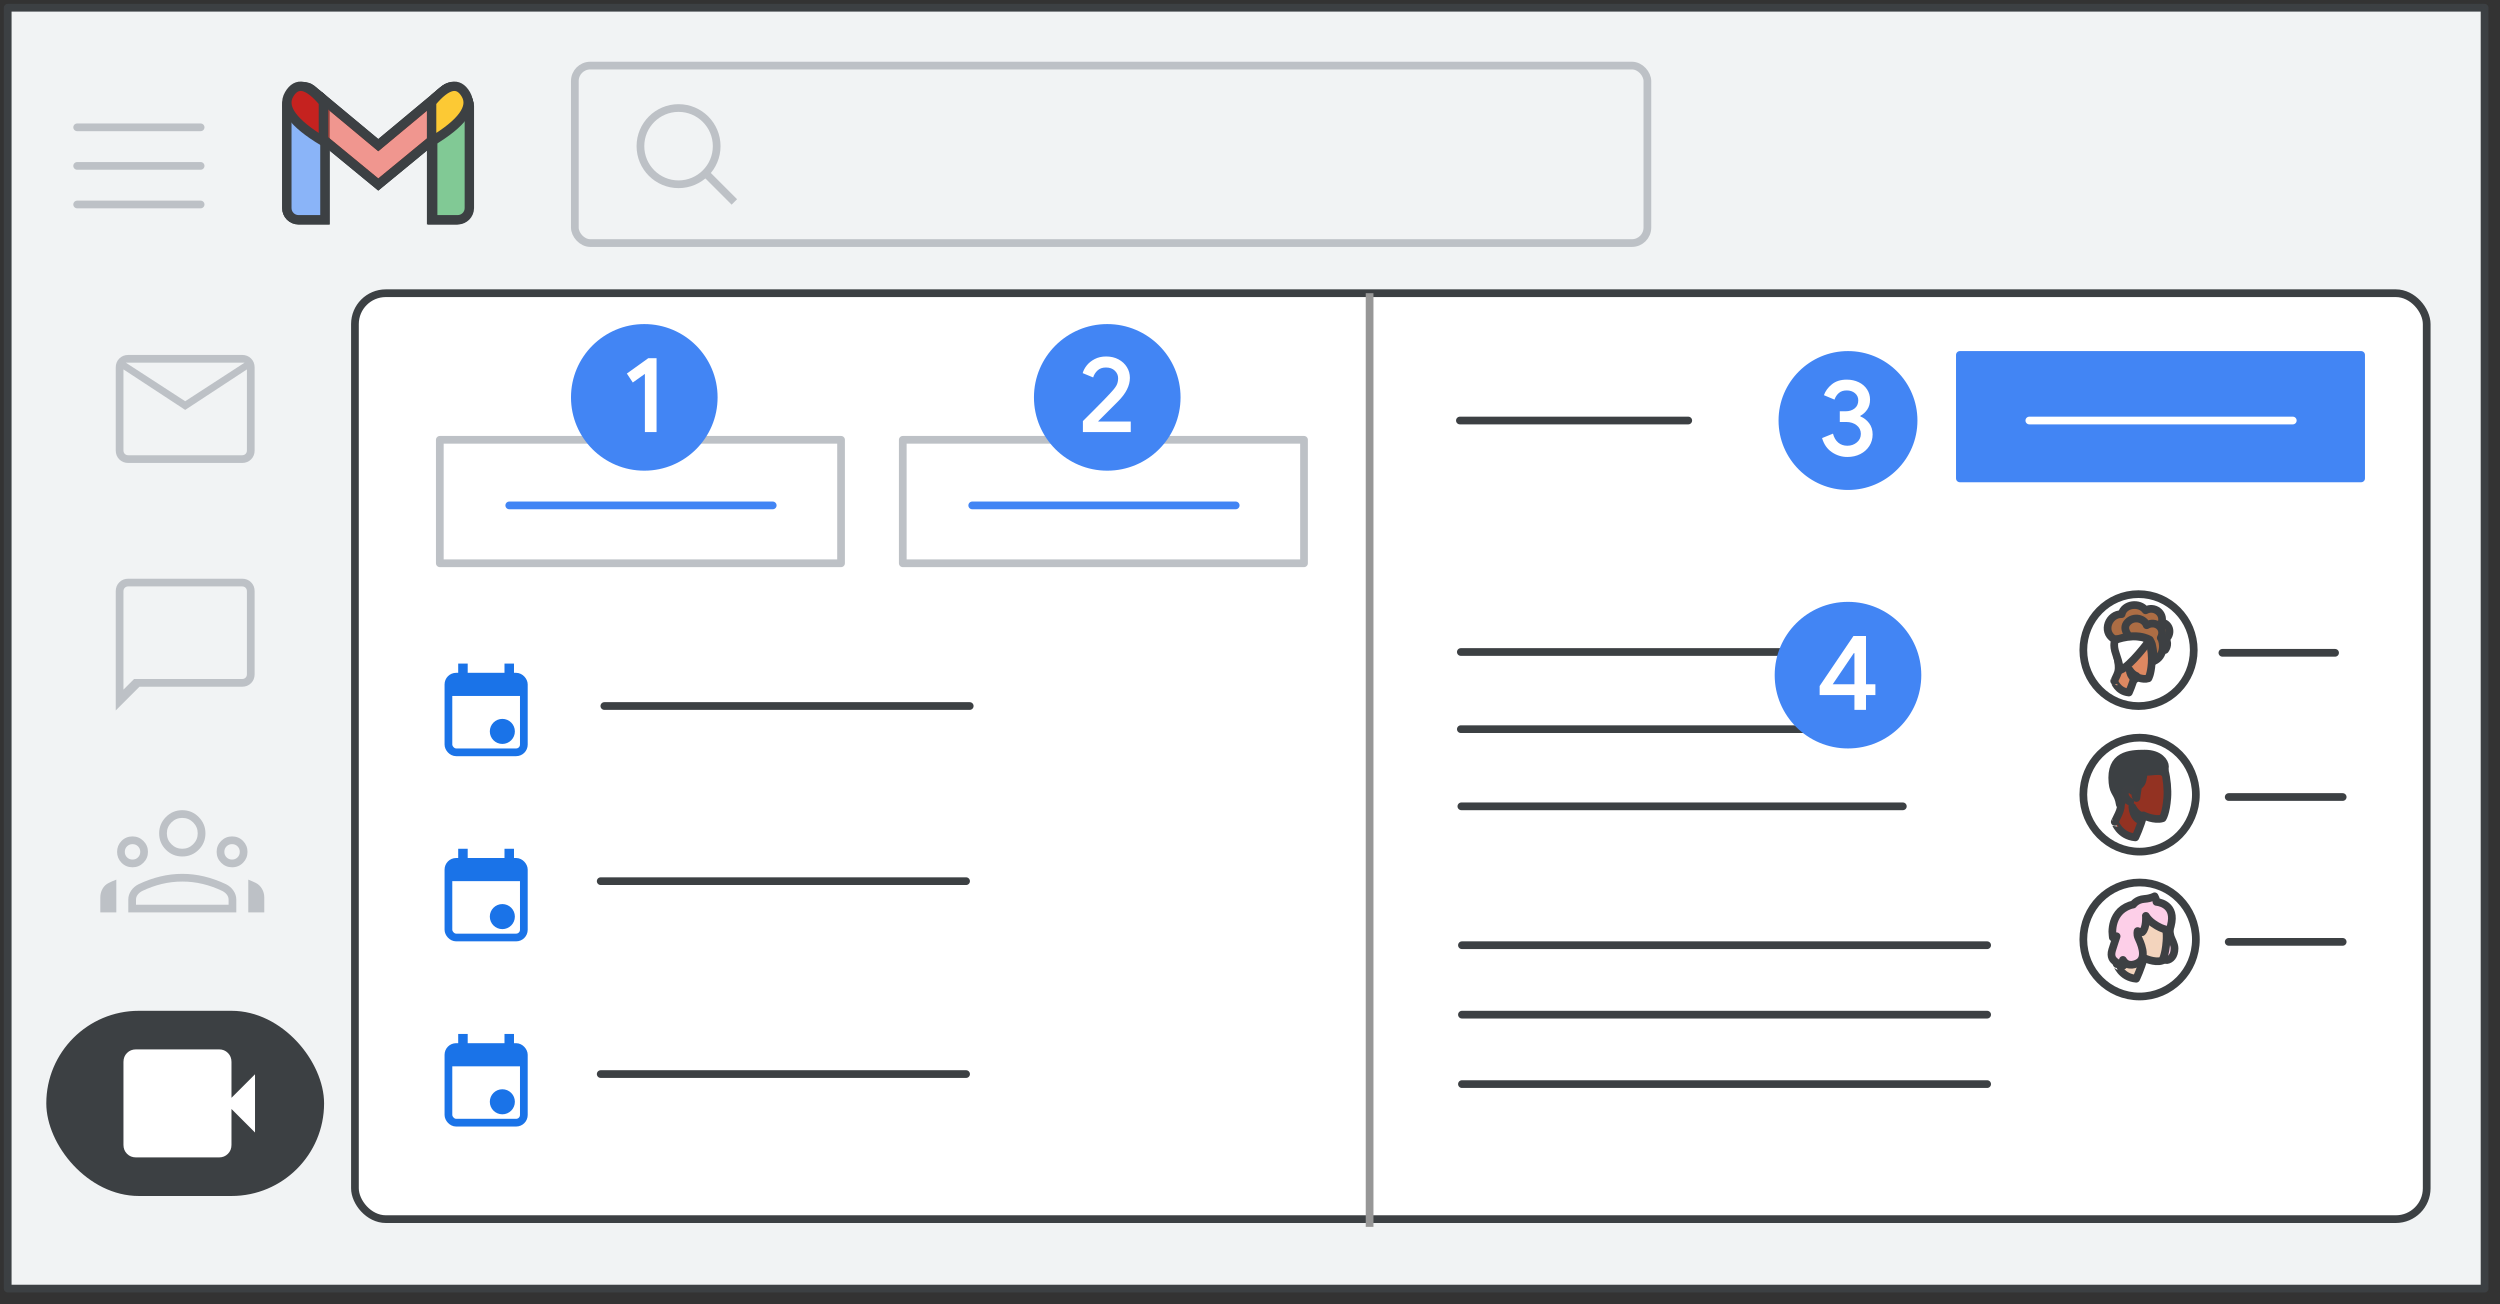 <?xml version="1.0" encoding="UTF-8"?>
<svg width="324px" height="169px" viewBox="0 0 324 169" version="1.1" xmlns="http://www.w3.org/2000/svg" xmlns:xlink="http://www.w3.org/1999/xlink" jetway-hooks="{}">
    <rect x="0" y="0" width="324" height="169" fill="#333333" stroke="none"/>
    <title>Hub Cheat Sheet - 4</title>
    <g jetway-hook-id="1529C527-8406-42A2-B3B4-01605A32932F" id="Hub-Cheat-Sheet---4" stroke="none" stroke-width="1" fill="none" fill-rule="evenodd">
        <g jetway-hook-id="1A2AB482-F767-4AC4-81AB-C76AD5DE8EF1" id="Gmail/frame-email-body" transform="translate(1, 1)">
            <g jetway-hook-id="41B29B6F-20A1-4977-B544-F0448401EB40" id="Frames/desktop-light" fill="#F1F3F4" stroke="#3C4043" stroke-linejoin="round">
                <rect jetway-hook-id="0A03DB9F-E839-445C-A659-E016650D7E9A" id="border-copy" x="0" y="0" width="321" height="166"></rect>
            </g>
            <g jetway-hook-id="B9C2761C-D488-4BDA-8D4B-311A2E0CA8D5" id="Group-2" transform="translate(45, 37)" fill="#FFFFFF" stroke="#3C4043">
                <rect jetway-hook-id="AF18C83F-E9DC-4A21-9D29-D34B099BF1B0" id="Rectangle" x="0" y="0" width="268.5" height="120" rx="4"></rect>
            </g>
            <g jetway-hook-id="980B4699-9091-4B26-9A85-9E55BFD7ACBE" id="Group-6" transform="translate(73, 7)" stroke="#BDC1C6">
                <g jetway-hook-id="39321969-C596-4D15-BDD2-A136EE54194B" id="Group-4">
                    <rect jetway-hook-id="52B4EE53-363D-43CA-9144-2153CD995D42" id="Rectangle" x="0.5" y="0.5" width="139" height="23" rx="2"></rect>
                    <g jetway-hook-id="8F9192B3-67B9-418E-94E9-E54B72C6D455" id="Group" transform="translate(9, 6)">
                        <circle jetway-hook-id="AD4D176F-446C-419A-88FC-2A7BDF6F162D" id="Oval" cx="4.941" cy="4.941" r="4.941"></circle>
                        <line x1="8.824" y1="8.824" x2="11.818" y2="11.818" jetway-hook-id="E63B87DD-07AC-4AA2-B15F-E4AA9F34A179" id="Line-6" stroke-linecap="square"></line>
                    </g>
                </g>
            </g>
        </g>
        <g jetway-hook-id="806432C6-E203-4D8B-923B-1E1D984DFB45" id="Gmail/left-nav-meet" transform="translate(6, 46)">
            <g jetway-hook-id="E40F331C-60AE-4A34-B079-0D7523F82211" id="chat_bubble_BASELINE_P900_24dp" transform="translate(9, 29)" fill="#BDC1C6" fill-rule="nonzero">
                <path d="M0,17.075 L0,1.625 C0,1.158 0.154,0.771 0.463,0.463 C0.771,0.154 1.158,0 1.625,0 L16.375,0 C16.842,0 17.229,0.154 17.538,0.463 C17.846,0.771 18,1.158 18,1.625 L18,12.375 C18,12.842 17.846,13.229 17.538,13.537 C17.229,13.846 16.842,14 16.375,14 L3.075,14 L0,17.075 Z M2.375,13 L16.375,13 C16.558,13 16.708,12.942 16.825,12.825 C16.942,12.708 17,12.558 17,12.375 L17,1.625 C17,1.442 16.942,1.292 16.825,1.175 C16.708,1.058 16.558,1 16.375,1 L1.625,1 C1.442,1 1.292,1.058 1.175,1.175 C1.058,1.292 1,1.442 1,1.625 L1,14.375 L2.375,13 Z M1,13 L1,1.625 C1,1.442 1,1.292 1,1.175 C1,1.058 1,1 1,1 C1,1 1,1.058 1,1.175 C1,1.292 1,1.442 1,1.625 L1,12.375 C1,12.558 1,12.708 1,12.825 C1,12.942 1,13 1,13 Z" jetway-hook-id="61636132-850F-472A-891C-15B558A6A3E4" id="Shape"></path>
            </g>
            <g jetway-hook-id="9D5FF1B7-6185-4074-AA1C-42DBF31873D8" id="mail_BASELINE_P900_24dp-(2)" transform="translate(9, 0)" fill="#BDC1C6" fill-rule="nonzero">
                <path d="M1.625,14 C1.158,14 0.771,13.846 0.463,13.537 C0.154,13.229 0,12.842 0,12.375 L0,1.625 C0,1.158 0.154,0.771 0.463,0.463 C0.771,0.154 1.158,0 1.625,0 L16.375,0 C16.842,0 17.229,0.154 17.538,0.463 C17.846,0.771 18,1.158 18,1.625 L18,12.375 C18,12.842 17.846,13.229 17.538,13.537 C17.229,13.846 16.842,14 16.375,14 L1.625,14 Z M9,7.125 L1,1.875 L1,12.375 C1,12.558 1.058,12.708 1.175,12.825 C1.292,12.942 1.442,13 1.625,13 L16.375,13 C16.558,13 16.708,12.942 16.825,12.825 C16.942,12.708 17,12.558 17,12.375 L17,1.875 L9,7.125 Z M9,6 L16.7,1 L1.3,1 L9,6 Z M1,1.875 L1,1 L1,1.875 L1,12.375 C1,12.558 1.058,12.708 1.175,12.825 C1.292,12.942 1.442,13 1.625,13 L1,13 C1,13 1,12.942 1,12.825 C1,12.708 1,12.558 1,12.375 L1,1.875 Z" jetway-hook-id="5AC2891D-6656-48C2-872F-B2739EAEFF8E" id="Shape"></path>
            </g>
            <g jetway-hook-id="CD38248F-D2A0-497E-AD77-5FEB8DE79172" id="gmail_groups_BASELINE_P900_24dp" transform="translate(7, 59)" fill="#BDC1C6" fill-rule="nonzero">
                <path d="M10.625,6 C9.792,6 9.083,5.708 8.5,5.125 C7.917,4.542 7.625,3.833 7.625,3 C7.625,2.183 7.917,1.479 8.5,0.887 C9.083,0.296 9.792,0 10.625,0 C11.458,0 12.167,0.296 12.75,0.887 C13.333,1.479 13.625,2.183 13.625,3 C13.625,3.833 13.333,4.542 12.75,5.125 C12.167,5.708 11.458,6 10.625,6 Z M3.625,13.25 L3.625,11.6 C3.625,11.183 3.746,10.796 3.987,10.438 C4.229,10.079 4.55,9.8 4.95,9.6 C5.9,9.15 6.846,8.812 7.787,8.588 C8.729,8.363 9.675,8.25 10.625,8.25 C11.575,8.25 12.521,8.363 13.463,8.588 C14.404,8.812 15.35,9.15 16.3,9.6 C16.7,9.8 17.021,10.079 17.262,10.438 C17.504,10.796 17.625,11.183 17.625,11.6 L17.625,13.25 L3.625,13.25 Z M10.625,5 C11.175,5 11.646,4.804 12.037,4.412 C12.429,4.021 12.625,3.55 12.625,3 C12.625,2.45 12.429,1.979 12.037,1.587 C11.646,1.196 11.175,1 10.625,1 C10.075,1 9.604,1.196 9.213,1.587 C8.821,1.979 8.625,2.45 8.625,3 C8.625,3.55 8.821,4.021 9.213,4.412 C9.604,4.804 10.075,5 10.625,5 Z M4.625,12.25 L16.625,12.25 L16.625,11.6 C16.625,11.367 16.554,11.154 16.413,10.963 C16.271,10.771 16.075,10.608 15.825,10.475 C14.992,10.075 14.142,9.771 13.275,9.562 C12.408,9.354 11.525,9.25 10.625,9.25 C9.725,9.25 8.842,9.354 7.975,9.562 C7.108,9.771 6.258,10.075 5.425,10.475 C5.175,10.608 4.979,10.771 4.838,10.963 C4.696,11.154 4.625,11.367 4.625,11.6 L4.625,12.25 Z M0,13.25 L2.075,13.25 L2.075,9 C1.892,9.067 1.725,9.133 1.575,9.2 C1.425,9.267 1.267,9.342 1.1,9.425 C0.75,9.592 0.479,9.846 0.287,10.188 C0.096,10.529 0,10.9 0,11.3 L0,13.25 Z M19.175,13.25 L21.25,13.25 L21.25,11.3 C21.25,10.9 21.15,10.529 20.95,10.188 C20.75,9.846 20.483,9.592 20.15,9.425 C19.983,9.342 19.821,9.267 19.663,9.2 C19.504,9.133 19.342,9.067 19.175,9 L19.175,13.25 Z M4.175,6.4 C4.458,6.4 4.696,6.304 4.888,6.112 C5.079,5.921 5.175,5.683 5.175,5.4 C5.175,5.117 5.079,4.879 4.888,4.688 C4.696,4.496 4.458,4.4 4.175,4.4 C3.892,4.4 3.654,4.496 3.462,4.688 C3.271,4.879 3.175,5.117 3.175,5.4 C3.175,5.683 3.271,5.921 3.462,6.112 C3.654,6.304 3.892,6.4 4.175,6.4 Z M4.175,7.4 C3.608,7.4 3.133,7.204 2.75,6.812 C2.367,6.421 2.175,5.95 2.175,5.4 C2.175,4.85 2.367,4.379 2.75,3.987 C3.133,3.596 3.608,3.4 4.175,3.4 C4.725,3.4 5.196,3.596 5.588,3.987 C5.979,4.379 6.175,4.85 6.175,5.4 C6.175,5.95 5.979,6.421 5.588,6.812 C5.196,7.204 4.725,7.4 4.175,7.4 Z M17.075,6.4 C17.358,6.4 17.596,6.304 17.788,6.112 C17.979,5.921 18.075,5.683 18.075,5.4 C18.075,5.117 17.979,4.879 17.788,4.688 C17.596,4.496 17.358,4.4 17.075,4.4 C16.792,4.4 16.554,4.496 16.363,4.688 C16.171,4.879 16.075,5.117 16.075,5.4 C16.075,5.683 16.171,5.921 16.363,6.112 C16.554,6.304 16.792,6.4 17.075,6.4 Z M17.075,7.4 C16.525,7.4 16.054,7.204 15.662,6.812 C15.271,6.421 15.075,5.95 15.075,5.4 C15.075,4.85 15.271,4.379 15.662,3.987 C16.054,3.596 16.525,3.4 17.075,3.4 C17.642,3.4 18.117,3.596 18.5,3.987 C18.883,4.379 19.075,4.85 19.075,5.4 C19.075,5.95 18.883,6.421 18.5,6.812 C18.117,7.204 17.642,7.4 17.075,7.4 Z" jetway-hook-id="3054FF32-D065-4243-8F68-0F75134A7F0B" id="Shape"></path>
            </g>
            <g jetway-hook-id="5318C5EE-BDF4-46CF-98D1-7F55891DB3E6" id="Group" transform="translate(0, 85)">
                <g jetway-hook-id="C7BF5703-B821-44E2-9B57-321E0E52363C" id="Group-7">
                    <rect jetway-hook-id="F4C90ED4-0D28-4344-B996-2ED0DE3FF0D0" id="Rectangle" fill="#3C4043" x="0" y="0" width="36" height="24" rx="12"></rect>
                    <g jetway-hook-id="79741467-A40D-48C9-9782-6DD943702023" id="videocam_BASELINE_P900_24dp-(2)" transform="translate(10, 5)" fill="#FFFFFF" fill-rule="nonzero">
                        <path d="M1.625,14 C1.158,14 0.771,13.846 0.463,13.537 C0.154,13.229 4.4408921e-16,12.842 4.4408921e-16,12.375 L4.4408921e-16,1.625 C4.4408921e-16,1.158 0.154,0.771 0.463,0.463 C0.771,0.154 1.158,0 1.625,0 L12.4,0 C12.85,0 13.229,0.154 13.537,0.463 C13.846,0.771 14,1.158 14,1.625 L14,6.275 L17.05,3.225 L17.05,10.775 L14,7.725 L14,12.375 C14,12.842 13.846,13.229 13.537,13.537 C13.229,13.846 12.85,14 12.4,14 L1.625,14 Z M1.625,13 L12.4,13 C12.567,13 12.708,12.942 12.825,12.825 C12.942,12.708 13,12.558 13,12.375 L13,1.625 C13,1.442 12.942,1.292 12.825,1.175 C12.708,1.058 12.567,1 12.4,1 L1.625,1 C1.442,1 1.292,1.058 1.175,1.175 C1.058,1.292 1,1.442 1,1.625 L1,12.375 C1,12.558 1.058,12.708 1.175,12.825 C1.292,12.942 1.442,13 1.625,13 Z M1.625,13 C1.442,13 1.292,12.942 1.175,12.825 C1.058,12.708 1,12.558 1,12.375 L1,1.625 C1,1.442 1.058,1.292 1.175,1.175 C1.292,1.058 1.442,1 1.625,1 L12.4,1 C12.567,1 12.708,1.058 12.825,1.175 C12.942,1.292 13,1.442 13,1.625 L13,12.375 C13,12.558 12.942,12.708 12.825,12.825 C12.708,12.942 12.567,13 12.4,13 L1.625,13 Z" jetway-hook-id="84921920-7BC5-4A27-9F4F-408C77291281" id="Shape"></path>
                    </g>
                </g>
            </g>
        </g>
        <g jetway-hook-id="5821482F-31AB-4BC2-BE7F-BE08CA0F3BDE" id="Group" transform="translate(57, 57)">
            <g jetway-hook-id="4C7F7F0D-2136-424D-9AF4-5EFE6DB44FDA">
                <rect jetway-hook-id="570491CE-7AD6-4E35-A42C-29769480CDFA" id="Rectangle" stroke="#BDC1C6" fill="#FFFFFF" fill-rule="nonzero" stroke-linejoin="round" x="0" y="0" width="52" height="16"></rect>
                <line x1="9" y1="8.5" x2="43.145" y2="8.5" jetway-hook-id="4809D891-7CD9-4B02-B210-401A9F40310D" id="Line" stroke="#4285F4" stroke-linecap="round"></line>
            </g>
        </g>
        <g jetway-hook-id="02B182B9-83DE-4546-BE61-A24A5E129501" id="Group" transform="translate(117, 57)">
            <g jetway-hook-id="8FD552E5-487D-4B40-B991-20F0CA2B9A49">
                <rect jetway-hook-id="570491CE-7AD6-4E35-A42C-29769480CDFA" id="Rectangle" stroke="#BDC1C6" fill="#FFFFFF" fill-rule="nonzero" stroke-linejoin="round" x="0" y="0" width="52" height="16"></rect>
                <line x1="9" y1="8.5" x2="43.145" y2="8.5" jetway-hook-id="4809D891-7CD9-4B02-B210-401A9F40310D" id="Line" stroke="#4285F4" stroke-linecap="round"></line>
            </g>
        </g>
        <g jetway-hook-id="35ACF238-AD76-478C-9AA1-1810E43FE5AB" id="UI/header-dark-grey" transform="translate(74, 42)">
            <g jetway-hook-id="59DE1F73-3255-4667-8840-E565A6E5DD99" id="Group">
                <g jetway-hook-id="C3988C8F-AB6C-44F5-9884-21A41AFBAE35" id="1">
                    <g jetway-hook-id="2BB348BB-1CD8-4653-89E8-237C1BAA9491">
                        <circle jetway-hook-id="932B1523-BE83-480C-BC45-F0EE1184421A" id="Oval" fill="#4285F4" cx="9.5" cy="9.5" r="9.5"></circle>
                        <polygon jetway-hook-id="14063206-042C-4996-A47D-A989BA149443" fill="#FFFFFF" fill-rule="nonzero" points="11.09 14 11.09 4.424 10.012 4.424 7.24 6.412 8.01 7.574 9.578 6.454 9.578 14"></polygon>
                    </g>
                </g>
            </g>
            <g jetway-hook-id="3113B3EB-5228-4E6B-B2C2-0810C7AE6112" id="Group" transform="translate(60, 0)">
                <g jetway-hook-id="647D4882-13A4-421F-A80D-F4F1C2053C15" id="2">
                    <g jetway-hook-id="C31AD5D9-9BC0-4174-9332-0F06A78A5075">
                        <circle jetway-hook-id="6BD684F6-E0D8-4FE1-81E6-179C6A44AFF6" id="Oval" fill="#4285F4" cx="9.5" cy="9.5" r="9.5"></circle>
                        <path d="M12.546,14 L12.546,12.628 L8.346,12.628 L8.332,12.586 C8.603,12.306 8.999,11.909 9.522,11.396 C9.727,11.191 9.925,10.994 10.114,10.805 L10.908,10.01 C11.925,8.993 12.434,7.98 12.434,6.972 C12.434,6.468 12.306,6.006 12.049,5.586 C11.793,5.166 11.431,4.83 10.964,4.578 C10.498,4.326 9.961,4.2 9.354,4.2 C8.794,4.2 8.3,4.312 7.87,4.536 C7.441,4.76 7.098,5.035 6.841,5.362 C6.585,5.689 6.41,6.02 6.316,6.356 L6.316,6.356 L7.674,6.916 C7.777,6.571 7.966,6.27 8.241,6.013 C8.517,5.756 8.878,5.628 9.326,5.628 C9.812,5.628 10.197,5.766 10.481,6.041 C10.766,6.316 10.908,6.641 10.908,7.014 C10.908,7.378 10.834,7.695 10.684,7.966 C10.535,8.237 10.255,8.587 9.844,9.016 C9.52,9.375 8.798,10.116 7.678,11.239 L6.587,12.33 L6.587,12.33 L6.344,12.572 L6.344,14 L12.546,14 Z" jetway-hook-id="999E06D7-43F0-47A7-9196-83C66869E65D" fill="#FFFFFF" fill-rule="nonzero"></path>
                    </g>
                </g>
            </g>
        </g>
        <g jetway-hook-id="92510FC2-E08D-486C-89CB-C77A366468AA" id="Group-5" transform="translate(57, 86)">
            <g jetway-hook-id="34CD7EF6-E181-4123-838E-64E65106FFF3" id="Group">
                <g jetway-hook-id="E8B70F07-87FF-4CDC-8A21-DC2B5DFF4F4E">
                    <g jetway-hook-id="DAE67794-5D63-4A44-9670-969859EB82D9" transform="translate(0.616, -0)">
                        <rect jetway-hook-id="75921777-4554-4507-86EC-402075CDF8F8" id="Rectangle" stroke="#1A73E8" x="0.5" y="1.697" width="9.774" height="9.803" rx="1"></rect>
                        <circle jetway-hook-id="EE5913E2-7E90-4C4C-AFD8-B2AB2BC28B10" id="Oval" fill="#1A73E8" cx="7.488" cy="8.791" r="1.624"></circle>
                        <rect jetway-hook-id="C6B8D8CA-0475-476D-B221-042F3D4F8918" id="Rectangle" fill="#1A73E8" x="0.384" y="2" width="10" height="2.196"></rect>
                        <rect jetway-hook-id="CCFE5E08-2BA9-4E9D-A714-0731F188E2B1" id="Rectangle" fill="#1A73E8" x="1.766" y="0" width="1.231" height="2.007"></rect>
                        <rect jetway-hook-id="4B40E811-98E4-47C8-A829-CE1FF11BFC26" id="Rectangle" fill="#1A73E8" x="7.766" y="2.84217094e-14" width="1.231" height="2.007"></rect>
                    </g>
                </g>
            </g>
            <g jetway-hook-id="82243C16-07AC-46DF-9728-5B42AE6AC30C" id="Group" transform="translate(21, 5)" stroke="#3C4043" stroke-linecap="round" stroke-linejoin="round">
                <g jetway-hook-id="FE47BD1A-7CF8-4AB9-A6D7-28B1D577482C" id="UI/line-dark-grey">
                    <line x1="0.324" y1="0.5" x2="47.676" y2="0.5" jetway-hook-id="9402B3A1-65AE-430F-8F68-D1A957BF5D19" id="Line-5"></line>
                </g>
            </g>
        </g>
        <g jetway-hook-id="7D14EDA7-2813-4632-BA68-DBF18D4D2D41" id="Group-7" transform="translate(57, 110)">
            <g jetway-hook-id="9790240B-1EC0-4FAC-B515-F68BEF2AC690" id="Group">
                <g jetway-hook-id="5002C281-B4C5-4676-967B-AB3F7AC465E3">
                    <g jetway-hook-id="DAE67794-5D63-4A44-9670-969859EB82D9" transform="translate(0.616, -0)">
                        <rect jetway-hook-id="75921777-4554-4507-86EC-402075CDF8F8" id="Rectangle" stroke="#1A73E8" x="0.5" y="1.697" width="9.774" height="9.803" rx="1"></rect>
                        <circle jetway-hook-id="EE5913E2-7E90-4C4C-AFD8-B2AB2BC28B10" id="Oval" fill="#1A73E8" cx="7.488" cy="8.791" r="1.624"></circle>
                        <rect jetway-hook-id="C6B8D8CA-0475-476D-B221-042F3D4F8918" id="Rectangle" fill="#1A73E8" x="0.384" y="2" width="10" height="2.196"></rect>
                        <rect jetway-hook-id="CCFE5E08-2BA9-4E9D-A714-0731F188E2B1" id="Rectangle" fill="#1A73E8" x="1.766" y="0" width="1.231" height="2.007"></rect>
                        <rect jetway-hook-id="4B40E811-98E4-47C8-A829-CE1FF11BFC26" id="Rectangle" fill="#1A73E8" x="7.766" y="2.84217094e-14" width="1.231" height="2.007"></rect>
                    </g>
                </g>
            </g>
            <g jetway-hook-id="34D719E1-E1CE-4B4E-803C-6E63ED28681A" id="Group" transform="translate(20.527, 3.7)" stroke="#3C4043" stroke-linecap="round" stroke-linejoin="round">
                <g jetway-hook-id="FE47BD1A-7CF8-4AB9-A6D7-28B1D577482C" id="UI/line-dark-grey">
                    <line x1="0.324" y1="0.5" x2="47.676" y2="0.5" jetway-hook-id="9402B3A1-65AE-430F-8F68-D1A957BF5D19" id="Line-5"></line>
                </g>
            </g>
        </g>
        <g jetway-hook-id="70EB9351-2AE3-47AE-B64D-76A07480E53D" id="Group-8" transform="translate(57, 134)">
            <g jetway-hook-id="C9713656-AA73-4295-891D-09FA17A9A93C" id="Group">
                <g jetway-hook-id="588D3E7A-1FF1-43B5-8510-7B311F026AB9">
                    <g jetway-hook-id="DAE67794-5D63-4A44-9670-969859EB82D9" transform="translate(0.616, -0)">
                        <rect jetway-hook-id="75921777-4554-4507-86EC-402075CDF8F8" id="Rectangle" stroke="#1A73E8" x="0.5" y="1.697" width="9.774" height="9.803" rx="1"></rect>
                        <circle jetway-hook-id="EE5913E2-7E90-4C4C-AFD8-B2AB2BC28B10" id="Oval" fill="#1A73E8" cx="7.488" cy="8.791" r="1.624"></circle>
                        <rect jetway-hook-id="C6B8D8CA-0475-476D-B221-042F3D4F8918" id="Rectangle" fill="#1A73E8" x="0.384" y="2" width="10" height="2.196"></rect>
                        <rect jetway-hook-id="CCFE5E08-2BA9-4E9D-A714-0731F188E2B1" id="Rectangle" fill="#1A73E8" x="1.766" y="0" width="1.231" height="2.007"></rect>
                        <rect jetway-hook-id="4B40E811-98E4-47C8-A829-CE1FF11BFC26" id="Rectangle" fill="#1A73E8" x="7.766" y="2.84217094e-14" width="1.231" height="2.007"></rect>
                    </g>
                </g>
            </g>
            <g jetway-hook-id="BD16E08B-2806-4480-A7E9-EF37B53FFC97" id="Group" transform="translate(20.527, 4.7)" stroke="#3C4043" stroke-linecap="round" stroke-linejoin="round">
                <g jetway-hook-id="FE47BD1A-7CF8-4AB9-A6D7-28B1D577482C" id="UI/line-dark-grey">
                    <line x1="0.324" y1="0.5" x2="47.676" y2="0.5" jetway-hook-id="9402B3A1-65AE-430F-8F68-D1A957BF5D19" id="Line-5"></line>
                </g>
            </g>
        </g>
        <g jetway-hook-id="76719B76-F1DF-42DE-B70A-9A4DB0496E31" id="Group" transform="translate(254, 46)">
            <g jetway-hook-id="AFB5B8B3-A047-4D38-9BB4-224B7E4DC5C5">
                <rect jetway-hook-id="AA475223-7895-4DC5-AD7E-F125A0896E76" id="Rectangle" stroke="#4285F4" fill="#4285F4" fill-rule="nonzero" stroke-linejoin="round" x="0" y="0" width="52" height="16"></rect>
                <line x1="9" y1="8.5" x2="43.145" y2="8.5" jetway-hook-id="A93550F6-6E18-4FE8-BE9E-1DDE4042D21F" id="Line" stroke="#FFFFFF" stroke-linecap="round"></line>
            </g>
        </g>
        <g jetway-hook-id="24FC3D71-2432-4FCE-8976-D19EA3F868E0" id="Group" transform="translate(189, 54)" stroke="#3C4043" stroke-linecap="round" stroke-linejoin="round">
            <g jetway-hook-id="8FA0EAA8-C490-48E2-B76D-EF62581BBFD7" id="UI/line-dark-grey">
                <line x1="0.203" y1="0.5" x2="29.797" y2="0.5" jetway-hook-id="9402B3A1-65AE-430F-8F68-D1A957BF5D19" id="Line-5"></line>
            </g>
        </g>
        <g jetway-hook-id="7427B104-28C8-492A-9EBC-905A666EC318" id="Group" transform="translate(189, 84)" stroke="#3C4043" stroke-linecap="round" stroke-linejoin="round">
            <g jetway-hook-id="FE47BD1A-7CF8-4AB9-A6D7-28B1D577482C" id="UI/line-dark-grey">
                <line x1="0.324" y1="0.5" x2="47.676" y2="0.5" jetway-hook-id="9402B3A1-65AE-430F-8F68-D1A957BF5D19" id="Line-5"></line>
            </g>
        </g>
        <g jetway-hook-id="7CE8089C-095E-402C-85A0-54C5E383E53B" id="Group" transform="translate(189, 94)" stroke="#3C4043" stroke-linecap="round" stroke-linejoin="round">
            <g jetway-hook-id="FE47BD1A-7CF8-4AB9-A6D7-28B1D577482C" id="UI/line-dark-grey">
                <line x1="0.324" y1="0.5" x2="47.676" y2="0.5" jetway-hook-id="9402B3A1-65AE-430F-8F68-D1A957BF5D19" id="Line-5"></line>
            </g>
        </g>
        <g jetway-hook-id="A8F7C00E-61BB-4747-B2FF-AA3D0EA4C868" id="Group" transform="translate(189, 104)" stroke="#3C4043" stroke-linecap="round" stroke-linejoin="round">
            <g jetway-hook-id="27F6247B-8B09-4157-8158-893E7D88EFE0" id="UI/line-dark-grey">
                <line x1="0.392" y1="0.5" x2="57.608" y2="0.5" jetway-hook-id="9402B3A1-65AE-430F-8F68-D1A957BF5D19" id="Line-5"></line>
            </g>
        </g>
        <g jetway-hook-id="502E7B15-60ED-4E27-8FD8-0684CAE44371" id="Group" transform="translate(189, 122)" stroke="#3C4043" stroke-linecap="round" stroke-linejoin="round">
            <g jetway-hook-id="4217C59A-3F54-4626-9E5B-063D8504160C" id="UI/line-dark-grey">
                <line x1="0.466" y1="0.5" x2="68.534" y2="0.5" jetway-hook-id="9402B3A1-65AE-430F-8F68-D1A957BF5D19" id="Line-5"></line>
            </g>
        </g>
        <g jetway-hook-id="B5C40BA0-8B9A-4539-9F99-122FAE73F113" id="Group" transform="translate(189, 131)" stroke="#3C4043" stroke-linecap="round" stroke-linejoin="round">
            <g jetway-hook-id="4217C59A-3F54-4626-9E5B-063D8504160C" id="UI/line-dark-grey">
                <line x1="0.466" y1="0.5" x2="68.534" y2="0.5" jetway-hook-id="9402B3A1-65AE-430F-8F68-D1A957BF5D19" id="Line-5"></line>
            </g>
        </g>
        <g jetway-hook-id="CB1F27D0-34B9-4672-91E2-3C42E24503CF" id="Group" transform="translate(189, 140)" stroke="#3C4043" stroke-linecap="round" stroke-linejoin="round">
            <g jetway-hook-id="4217C59A-3F54-4626-9E5B-063D8504160C" id="UI/line-dark-grey">
                <line x1="0.466" y1="0.5" x2="68.534" y2="0.5" jetway-hook-id="9402B3A1-65AE-430F-8F68-D1A957BF5D19" id="Line-5"></line>
            </g>
        </g>
        <line x1="177.5" y1="38.5" x2="177.5" y2="158.5" jetway-hook-id="1C34376A-7530-4572-B572-E43A8497DD18" id="Line" stroke="#979797" stroke-linecap="square"></line>
        <g jetway-hook-id="D4C1F64D-6143-49B6-8965-06460AC4A1FF" id="Group-5" transform="translate(270, 77)">
            <line x1="18.024" y1="7.605" x2="32.625" y2="7.605" jetway-hook-id="EC00305B-1B3F-4612-B7A7-8673BAD0B7E4" id="Line-2" stroke="#3C4043" stroke-linecap="round"></line>
            <g jetway-hook-id="8E638BC1-8BA3-46CB-BD9E-AF4770F3239B" id="Group">
                <g jetway-hook-id="480757EA-3103-4B49-9EE9-F452D5387EE1" id="People/profile2">
                    <ellipse jetway-hook-id="6E1655B3-712D-4E75-A513-43E71D301EB7" id="Oval" stroke="#3C4043" fill="#FFFFFF" cx="7.155" cy="7.254" rx="7.155" ry="7.254"></ellipse>
                    <g jetway-hook-id="56D5DAE0-A2FF-415B-8407-414BD5E17E61" id="Group-27" transform="translate(3.141, 1.415)">
                        <path d="M7.459,5.813 C7.459,5.813 7.99,5.144 7.569,4.425 C8.462,3.556 7.93,2.338 7.008,2.258 C7.369,1.03 6.035,0.071 4.932,0.68 C4.13,-0.419 2.115,-0.139 1.824,1.179 C0.18,1.129 -0.763,3.406 0.792,4.385 L5.644,5.004 C5.644,4.994 7.208,5.154 7.459,5.813" jetway-hook-id="4816A82B-5A94-4B3B-BF8D-75108C91B40C" id="Fill-1" fill="#AC6D44"></path>
                        <path d="M7.459,5.813 C7.459,5.813 7.99,5.144 7.569,4.425 C8.462,3.556 7.93,2.338 7.008,2.258 C7.369,1.03 6.035,0.071 4.932,0.68 C4.13,-0.419 2.115,-0.139 1.824,1.179 C0.18,1.129 -0.763,3.406 0.792,4.385 L5.644,5.004 C5.644,4.994 7.208,5.154 7.459,5.813 Z" jetway-hook-id="E2A53733-0821-4634-8936-DEB3A4D03291" id="Stroke-3" stroke="#3D4043" stroke-linecap="round" stroke-linejoin="round"></path>
                        <path d="M2.762,11.336 C2.762,11.336 3.259,10.258 3.503,9.22 C3.503,9.22 4.547,9.754 5.288,9.498 C5.288,9.498 5.61,9.025 5.717,7.536 C5.776,6.787 5.678,5.647 5.483,4.949 C5.269,4.158 4.537,3.624 3.337,3.819 C1.709,4.076 0.958,5.02 1.26,6.653 C1.611,8.594 1.426,8.594 0.86,9.847 C0.87,9.837 1.27,11.192 2.762,11.336" jetway-hook-id="3263E455-D9E2-4F64-8919-33302B61A5CA" id="Fill-5" fill="#DD8861"></path>
                        <path d="M2.762,11.336 C2.762,11.336 3.259,10.258 3.503,9.22 C3.503,9.22 4.547,9.754 5.288,9.498 C5.288,9.498 5.61,9.025 5.717,7.536 C5.776,6.787 5.678,5.647 5.483,4.949 C5.269,4.158 4.537,3.624 3.337,3.819 C1.709,4.076 0.958,5.02 1.26,6.653 C1.611,8.594 1.426,8.594 0.86,9.847 C0.87,9.837 1.27,11.192 2.762,11.336 Z" jetway-hook-id="AD29418A-10FA-4DFB-9209-3922507E8A5C" id="Stroke-7" stroke="#3D4043" stroke-linecap="round" stroke-linejoin="round"></path>
                        <path d="M2.58,6.85 C2.58,6.85 2.456,6.658 2.282,6.688 C2.108,6.719 1.992,6.93 2.009,7.162 C2.017,7.394 2.199,7.717 2.406,7.848" jetway-hook-id="F443E3D3-7AAC-4695-A899-352E190CA6C1" id="Stroke-9" stroke="#3C4043" stroke-linecap="round" stroke-linejoin="round"></path>
                        <path d="M3.592,9.592 C3.592,9.592 2.96,9.35 2.867,8.429 C2.867,8.429 3.178,8.978 3.727,9.183 C3.727,9.183 3.696,9.285 3.675,9.369 C3.634,9.471 3.592,9.592 3.592,9.592" jetway-hook-id="E954685F-FAAC-4621-84AD-180E4A1F4E35" id="Fill-11" fill="#3C4043"></path>
                        <path d="M3.592,9.592 C3.592,9.592 2.96,9.35 2.867,8.429 C2.867,8.429 3.178,8.978 3.727,9.183 C3.727,9.183 3.696,9.285 3.675,9.369 C3.634,9.471 3.592,9.592 3.592,9.592 Z" jetway-hook-id="43FC7E72-6B1A-4AFD-A5E0-1813877AD3EE" id="Stroke-13" stroke="#3C4043" stroke-linecap="round" stroke-linejoin="round"></path>
                        <path d="M1.63,8.429 C1.63,8.429 1.562,7.652 1.096,6.359 C0.63,5.067 0.999,4.532 0.999,4.532 C0.999,4.532 3.641,3.471 5.447,4.562 C5.447,4.562 2.922,7.985 1.63,8.429 Z" jetway-hook-id="3B7A6B89-E931-4B02-8A15-2DFC86E458A3" id="Fill-15" fill="#FFFFFF"></path>
                        <path d="M5.447,4.562 C5.447,4.562 2.922,7.985 1.63,8.429 C1.63,8.429 1.562,7.652 1.096,6.359 C0.63,5.067 0.999,4.532 0.999,4.532 C0.999,4.532 3.641,3.471 5.447,4.562 Z" jetway-hook-id="F2E71255-9BC5-4ADA-85FC-720ED66B2BE0" id="Stroke-17" stroke="#3D4043" stroke-linecap="round" stroke-linejoin="round"></path>
                        <path d="M5.161,5.084 L5.734,5.232 C5.734,5.232 5.669,4.907 5.494,4.651 L5.161,5.084 Z" jetway-hook-id="20CC17E9-8155-4DB6-8498-2703178F8AB8" id="Fill-19" fill="#FFFFFF"></path>
                        <path d="M5.161,5.084 L5.734,5.232 C5.734,5.232 5.669,4.907 5.494,4.651 L5.161,5.084 Z" jetway-hook-id="EBDE163D-AA04-4CAD-A277-06C2A2199C33" id="Stroke-21" stroke="#3D4043" stroke-linecap="round" stroke-linejoin="round"></path>
                        <path d="M2.809,4.056 C2.809,4.056 1.826,3.083 2.576,2.258 C3.397,1.353 4.775,1.751 5.069,2.615 C6.224,1.93 7.562,2.993 6.893,4.255 C7.308,4.812 7.42,6.67 6.001,7.267 C6.001,7.267 5.959,6.559 5.961,6.591 C5.93,5.895 5.809,5.349 5.748,5.08 C5.707,4.931 5.616,4.742 5.484,4.504 C5.484,4.504 5.028,4.206 4.167,4.076 C3.549,3.987 2.809,4.056 2.809,4.056" jetway-hook-id="7D921427-4156-43DD-A17B-EE15AF8E7DBF" id="Fill-23" fill="#AC6D44"></path>
                        <path d="M2.809,4.056 C2.809,4.056 1.826,3.083 2.576,2.258 C3.397,1.353 4.775,1.751 5.069,2.615 C6.224,1.93 7.562,2.993 6.893,4.255 C7.308,4.812 7.42,6.67 6.001,7.267 C6.001,7.267 5.959,6.559 5.961,6.591 C5.93,5.895 5.809,5.349 5.748,5.08 C5.707,4.931 5.616,4.742 5.484,4.504 C5.484,4.504 5.028,4.206 4.167,4.076 C3.549,3.987 2.809,4.056 2.809,4.056 Z" jetway-hook-id="3FD965D4-9799-4CAA-BFCA-619C70BD1F5E" id="Stroke-25" stroke="#3D4043" stroke-linecap="round" stroke-linejoin="round"></path>
                    </g>
                </g>
            </g>
        </g>
        <g jetway-hook-id="8ECF194E-7D05-42B2-9162-C5BF739646A0" id="Group-3" transform="translate(270, 95.601)">
            <g jetway-hook-id="33C90F19-559C-47B6-B50B-88114644BDC8" id="Group-7">
                <line x1="18.841" y1="7.693" x2="33.612" y2="7.693" jetway-hook-id="CB60AD5F-90C0-4BC7-BCBA-681A6A32677E" id="Line-2" stroke="#3C4043" stroke-linecap="round"></line>
                <g jetway-hook-id="EDF456AA-0D1B-4D3F-ADC4-A943B4C78FCA" id="Group">
                    <g jetway-hook-id="6353980A-56C6-4966-90C3-347347FA45C3" id="People/profile7">
                        <g jetway-hook-id="B6756F62-7241-47F1-8AD7-61E6888D4141" id="Group-22" transform="translate(-0, -0)" fill="#FFFFFF" stroke="#3C4043">
                            <ellipse jetway-hook-id="3AF6EFDD-A9BB-43A1-AEE8-9BE50FE6F4D4" id="Oval" cx="7.293" cy="7.386" rx="7.293" ry="7.386"></ellipse>
                        </g>
                        <g jetway-hook-id="487E0C17-6B10-46A3-911B-774472804BCD" id="Group-17" transform="translate(3.748, 2.068)">
                            <path d="M2.99,10.856 C2.99,10.856 3.687,9.401 4.029,8.002 C4.029,8.002 5.491,8.722 6.53,8.376 C6.53,8.376 6.981,7.738 7.131,5.729 C7.213,4.717 7.077,3.179 6.803,2.237 C6.503,1.17 5.478,0.449 3.797,0.712 C1.514,1.059 0.462,2.334 0.886,4.537 C1.378,7.156 1.118,7.156 0.325,8.847 C0.339,8.833 0.899,10.662 2.99,10.856" jetway-hook-id="29FACC01-A450-4B21-B8A2-4FD7EE714321" id="Fill-1" fill="#933222"></path>
                            <path d="M2.99,10.856 C2.99,10.856 3.687,9.401 4.029,8.002 C4.029,8.002 5.491,8.722 6.53,8.376 C6.53,8.376 6.981,7.738 7.131,5.729 C7.213,4.717 7.077,3.179 6.803,2.237 C6.503,1.17 5.478,0.449 3.797,0.712 C1.514,1.059 0.462,2.334 0.886,4.537 C1.378,7.156 1.118,7.156 0.325,8.847 C0.339,8.833 0.899,10.662 2.99,10.856 Z" jetway-hook-id="0FA0B7EC-10F8-4E68-9546-7EE3C23FDD3A" id="Stroke-3" stroke="#3D4043" stroke-linecap="round" stroke-linejoin="round"></path>
                            <path d="M3.425,8.553 C3.425,8.553 2.708,8.211 2.602,6.909 C2.602,6.909 2.955,7.685 3.578,7.974 C3.578,7.974 3.542,8.119 3.519,8.238 C3.472,8.369 3.425,8.553 3.425,8.553" jetway-hook-id="9CDAF529-69D8-46A6-9BB1-7C1CD982943F" id="Fill-5" fill="#3C4043"></path>
                            <path d="M3.425,8.553 C3.425,8.553 2.708,8.211 2.602,6.909 C2.602,6.909 2.955,7.685 3.578,7.974 C3.578,7.974 3.542,8.119 3.519,8.238 C3.472,8.369 3.425,8.553 3.425,8.553 Z" jetway-hook-id="97889648-F16B-49EF-B86A-F25CA510847A" id="Stroke-7" stroke="#3C4043" stroke-linecap="round" stroke-linejoin="round"></path>
                            <path d="M0.977,6.58 C0.977,6.58 1.662,5.798 1.799,5.414 C1.909,5.144 2.347,4.917 2.58,4.832 C2.663,4.803 2.745,4.832 2.772,4.917 C2.882,5.144 3.074,5.585 3.129,5.755 C3.129,5.755 3.293,4.448 3.362,4.278 C3.43,4.107 3.787,4.022 3.924,3.425 C4.061,2.828 4.088,2.359 4.088,2.359 C4.088,2.359 4.335,2.387 4.952,2.331 C5.555,2.26 6.446,2.174 6.665,2.458 C6.665,2.458 6.83,2.16 6.83,1.663 C6.83,1.108 6.142,0 4.209,0 C2.276,0 -0.312,0.142 0.031,3.766 C0.165,5.187 0.744,5.045 0.977,6.58" jetway-hook-id="BEB38789-B41D-4455-A4E7-EAF24F93B4ED" id="Fill-9" fill="#3C4043"></path>
                            <path d="M0.977,6.58 C0.977,6.58 1.662,5.798 1.799,5.414 C1.909,5.144 2.347,4.917 2.58,4.832 C2.663,4.803 2.745,4.832 2.772,4.917 C2.882,5.144 3.074,5.585 3.129,5.755 C3.129,5.755 3.293,4.448 3.362,4.278 C3.43,4.107 3.787,4.022 3.924,3.425 C4.061,2.828 4.088,2.359 4.088,2.359 C4.088,2.359 4.335,2.387 4.952,2.331 C5.555,2.26 6.446,2.174 6.665,2.458 C6.665,2.458 6.83,2.16 6.83,1.663 C6.83,1.108 6.142,0 4.209,0 C2.276,0 -0.312,0.142 0.031,3.766 C0.165,5.187 0.744,5.045 0.977,6.58 Z" jetway-hook-id="E509F86A-8D21-4B3A-93A7-4907BB22F15B" id="Stroke-11" stroke="#3C4043" stroke-linecap="round" stroke-linejoin="round"></path>
                            <g jetway-hook-id="1AB71A45-FB5C-486A-8306-0B904EF06EBC" id="Group-16" transform="translate(1.626, 4.606)">
                                <path d="M1,0.233 C1,0.233 0.783,-0.038 0.48,0.005 C0.176,0.047 -0.026,0.347 0.003,0.675 C0.017,1.003 0.335,1.459 0.696,1.645" jetway-hook-id="C550530F-1A94-45CB-8CA5-39916501A885" id="Fill-13" fill="#933222"></path>
                                <path d="M1,0.233 C1,0.233 0.783,-0.038 0.48,0.005 C0.176,0.047 -0.026,0.347 0.003,0.675 C0.017,1.003 0.335,1.459 0.696,1.645" jetway-hook-id="AF13C42B-B636-46C7-83E4-BA69F5C205F2" id="Stroke-15" stroke="#3D4043" stroke-linecap="round" stroke-linejoin="round"></path>
                            </g>
                        </g>
                    </g>
                </g>
            </g>
        </g>
        <g jetway-hook-id="3E685E59-4B44-41B7-9267-E785CB978671" id="Group-8" transform="translate(270, 114.373)">
            <line x1="18.841" y1="7.693" x2="33.612" y2="7.693" jetway-hook-id="BCE5FBC1-7E25-4F6E-B6AF-75EA11CC09F5" id="Line-2" stroke="#3C4043" stroke-linecap="round"></line>
            <g jetway-hook-id="333F2840-4D9E-4046-886D-1471D4D7D4CC" id="Group">
                <g jetway-hook-id="84087F9F-A73E-433E-8C36-20853EF77988" id="People/profile3">
                    <g jetway-hook-id="CA70AAD0-9AC9-481D-914B-25555E1726D4" id="Group-22-Copy-3" transform="translate(-0, -0)" fill="#FFFFFF" stroke="#3C4043">
                        <ellipse jetway-hook-id="6EDA45B3-32F8-423F-8AFD-C4DBCFD9D08F" id="Oval" cx="7.293" cy="7.386" rx="7.293" ry="7.386"></ellipse>
                    </g>
                    <g jetway-hook-id="190B9999-CADF-44C6-94CD-9748743434C9" id="Group-19" transform="translate(3.644, 1.786)">
                        <path d="M7.687,5.254 C7.81,5.618 8.177,6.223 8.177,6.734 C8.177,7.743 7.663,8.201 7.184,8.268 C6.988,8.295 6.621,8.174 6.572,7.743 C6.523,7.313 6.474,3.102 6.474,3.102 L7.381,3.102 C7.405,3.115 7.491,4.622 7.687,5.254" jetway-hook-id="355D38AE-C5CC-4D9A-8F8D-8F78A257E6DE" id="Fill-1" fill="#FDCFE8"></path>
                        <path d="M7.687,5.254 C7.81,5.618 8.177,6.223 8.177,6.734 C8.177,7.743 7.663,8.201 7.184,8.268 C6.988,8.295 6.621,8.174 6.572,7.743 C6.523,7.313 6.474,3.102 6.474,3.102 L7.381,3.102 C7.405,3.115 7.491,4.622 7.687,5.254 Z" jetway-hook-id="3F208C90-8EF6-44E5-9470-3FC278DCF8B4" id="Stroke-3" stroke="#3D4043" stroke-linecap="round" stroke-linejoin="round"></path>
                        <path d="M3.208,10.684 C3.208,10.684 3.868,9.307 4.192,7.983 C4.192,7.983 5.578,8.665 6.563,8.337 C6.563,8.337 6.99,7.734 7.133,5.832 C7.21,4.875 7.081,3.42 6.822,2.528 C6.537,1.518 5.565,0.836 3.972,1.085 C1.808,1.413 0.811,2.62 1.213,4.705 C1.679,7.183 1.433,7.183 0.681,8.783 C0.694,8.783 1.225,10.513 3.208,10.684" jetway-hook-id="C6D3DCC0-9905-40AC-8E8F-32CA1FB106AA" id="Fill-5" fill="#F3D4BD"></path>
                        <path d="M3.208,10.684 C3.208,10.684 3.868,9.307 4.192,7.983 C4.192,7.983 5.578,8.665 6.563,8.337 C6.563,8.337 6.99,7.734 7.133,5.832 C7.21,4.875 7.081,3.42 6.822,2.528 C6.537,1.518 5.565,0.836 3.972,1.085 C1.808,1.413 0.811,2.62 1.213,4.705 C1.679,7.183 1.433,7.183 0.681,8.783 C0.694,8.783 1.225,10.513 3.208,10.684 Z" jetway-hook-id="FDBE3B11-E357-4BC3-989A-6E590742C5E4" id="Stroke-7" stroke="#3D4043" stroke-linecap="round" stroke-linejoin="round"></path>
                        <path d="M2.726,4.724 C2.726,4.724 2.578,4.44 2.371,4.485 C2.164,4.53 2.026,4.844 2.046,5.187 C2.056,5.531 2.273,6.009 2.519,6.204" jetway-hook-id="5C45EF0A-751B-45B6-8B46-011E64921015" id="Stroke-9" stroke="#3C4043" stroke-linecap="round" stroke-linejoin="round"></path>
                        <path d="M3.929,8.616 C3.929,8.616 3.177,8.258 3.066,6.893 C3.066,6.893 3.436,7.706 4.089,8.01 C4.089,8.01 4.052,8.161 4.027,8.285 C3.978,8.437 3.929,8.616 3.929,8.616" jetway-hook-id="1BF4A142-CA1B-46C7-A62F-7BB6E2CE33DC" id="Fill-11" fill="#3C4043"></path>
                        <path d="M3.929,8.616 C3.929,8.616 3.177,8.258 3.066,6.893 C3.066,6.893 3.436,7.706 4.089,8.01 C4.089,8.01 4.052,8.161 4.027,8.285 C3.978,8.437 3.929,8.616 3.929,8.616 Z" jetway-hook-id="999B4A11-8FBF-4BED-AC10-EF3A55EC041D" id="Stroke-13" stroke="#3C4043" stroke-linecap="round" stroke-linejoin="round"></path>
                        <path d="M3.981,4.652 C3.981,4.652 3.628,4.626 3.389,4.507 C3.389,4.507 3.276,4.916 3.464,5.339 C3.691,5.855 4.761,7.983 3.376,8.657 C3.376,8.657 2.13,9.37 1.488,8.247 C1.488,8.247 1.4,8.749 1.576,8.961 C1.576,8.961 0.871,8.789 0.468,8.445 C0.241,8.247 -0.187,7.89 0.09,6.965 C0.204,6.569 0.669,5.181 0.669,5.181 C0.669,5.181 0.317,5.326 0.178,5.339 C0.178,5.339 0.115,4.771 0.115,4.573 C0.128,3.859 0.304,2.775 1.148,1.93 C1.551,1.533 2.218,1.163 2.822,1.071 C2.822,1.071 3.25,0.423 4.258,0.344 C5.151,0.278 5.592,0 5.592,0 C5.592,0 5.844,0.463 5.831,0.727 C5.831,0.727 8.173,0.885 7.795,3.331 C7.745,3.648 7.644,4.071 7.518,4.441 C7.518,4.441 6.788,4.269 6.36,4.071 C5.794,3.806 4.912,3.291 4.459,2.538 C4.472,2.59 4.572,4.097 3.981,4.652" jetway-hook-id="D09A8359-2608-4A14-8B6B-2570ED0D2C36" id="Fill-15" fill="#FDCFE8"></path>
                        <path d="M3.981,4.652 C3.981,4.652 3.628,4.626 3.389,4.507 C3.389,4.507 3.276,4.916 3.464,5.339 C3.691,5.855 4.761,7.983 3.376,8.657 C3.376,8.657 2.13,9.37 1.488,8.247 C1.488,8.247 1.4,8.749 1.576,8.961 C1.576,8.961 0.871,8.789 0.468,8.445 C0.241,8.247 -0.187,7.89 0.09,6.965 C0.204,6.569 0.669,5.181 0.669,5.181 C0.669,5.181 0.317,5.326 0.178,5.339 C0.178,5.339 0.115,4.771 0.115,4.573 C0.128,3.859 0.304,2.775 1.148,1.93 C1.551,1.533 2.218,1.163 2.822,1.071 C2.822,1.071 3.25,0.423 4.258,0.344 C5.151,0.278 5.592,0 5.592,0 C5.592,0 5.844,0.463 5.831,0.727 C5.831,0.727 8.173,0.885 7.795,3.331 C7.745,3.648 7.644,4.071 7.518,4.441 C7.518,4.441 6.788,4.269 6.36,4.071 C5.794,3.806 4.912,3.291 4.459,2.538 C4.472,2.59 4.572,4.097 3.981,4.652 Z" jetway-hook-id="70BA6328-5C43-49C0-A420-18D93805BFD4" id="Stroke-17" stroke="#3D4043" stroke-linecap="round" stroke-linejoin="round"></path>
                    </g>
                </g>
            </g>
        </g>
        <g jetway-hook-id="82D6CE97-E5F5-458E-AD23-7114925BE6AE" id="Group" transform="translate(37.174, 11.179)" fill-rule="nonzero">
            <g jetway-hook-id="446BF242-4ABF-4061-A962-04FC9E6AEC1F" id="Logos/gmail">
                <g jetway-hook-id="A7D31F8D-4FD2-4CDC-AB3C-108571BF5ACB" id="Group-6" transform="translate(-0, 0)">
                    <g jetway-hook-id="CDF5012F-F86C-4BE9-AA2B-F1BC57633E21" id="Group-5" fill="#FFFFFF">
                        <g jetway-hook-id="6A803CEE-63C1-4A60-9297-C415B4D5B31E" id="Group">
                            <path d="M1.514,1.058 L3.423,1.058 C4.259,1.058 4.937,1.735 4.937,2.572 L4.937,17.303 L4.937,17.303 L1.514,17.303 C0.678,17.303 0,16.625 0,15.788 L0,2.572 C0,1.735 0.678,1.058 1.514,1.058 Z" jetway-hook-id="AD7E816F-DA52-465B-9FA7-F1A302706053" id="Rectangle" stroke="#3C4043" stroke-width="1.217"></path>
                            <path d="M20.275,1.058 L21.987,1.058 C22.823,1.058 23.501,1.735 23.501,2.572 L23.501,15.788 C23.501,16.625 22.823,17.303 21.987,17.303 L18.761,17.303 L18.761,17.303 L18.761,2.572 C18.761,1.735 19.439,1.058 20.275,1.058 Z" jetway-hook-id="96880C17-B6B7-4134-8492-E71FC1331A69" id="Rectangle" stroke="#3C4043" stroke-width="1.217"></path>
                            <path d="M20.519,0.414 C21.176,-0.103 22.128,0.01 22.645,0.667 L22.645,0.667 L23.251,1.436 C23.761,2.083 23.66,3.019 23.024,3.542 L23.024,3.542 L11.849,12.734 L0.675,3.542 C0.039,3.019 -0.062,2.083 0.447,1.436 L1.053,0.667 C1.571,0.01 2.523,-0.103 3.179,0.414 L3.211,0.44 L3.211,0.44 L11.849,7.632 L20.487,0.44 L20.487,0.44 L20.519,0.414 Z" jetway-hook-id="E31937B7-0D4C-441A-80D7-5FE14586B1EA" id="Combined-Shape" stroke="#3C4043" stroke-width="1.217" fill-opacity="0.54"></path>
                            <path d="M18.761,7.149 L18.761,2.073 C20.736,-0.296 22.217,-0.635 23.205,1.058 C24.192,2.75 22.711,4.78 18.761,7.149 Z" jetway-hook-id="115D5716-CBCA-4AC5-B4BA-E1AECFDFC47E" id="Path-4"></path>
                            <path d="M4.016e-07,7.149 L4.016e-07,2.073 C1.975,-0.296 3.456,-0.635 4.443,1.058 C5.431,2.75 3.95,4.78 4.016e-07,7.149 Z" jetway-hook-id="747AEFF3-2326-4AA5-B79A-A0BC5FCAF9F3" id="Path-4" transform="translate(2.37, 3.575) scale(-1, 1) translate(-2.37, -3.575) "></path>
                        </g>
                    </g>
                    <g jetway-hook-id="2A4C1754-0CFA-47A6-A198-75C6DCBB96DF" id="Group" stroke="#3C4043" stroke-width="1.217">
                        <path d="M1.514,1.058 L3.423,1.058 C4.259,1.058 4.937,1.735 4.937,2.572 L4.937,17.303 L4.937,17.303 L1.514,17.303 C0.678,17.303 0,16.625 0,15.788 L0,2.572 C0,1.735 0.678,1.058 1.514,1.058 Z" jetway-hook-id="C13A0DAA-7B16-45C9-A327-59FAA300CFDF" id="Rectangle" fill="#8AB4F8"></path>
                        <path d="M20.417,1.058 L22.14,1.058 C22.976,1.058 23.654,1.735 23.654,2.572 L23.654,15.788 C23.654,16.625 22.976,17.303 22.14,17.303 L18.903,17.303 L18.903,17.303 L18.903,2.572 C18.903,1.735 19.581,1.058 20.417,1.058 Z" jetway-hook-id="45EF2B8F-0B1A-4D4E-87EF-B5F6E044FC59" id="Rectangle" fill="#81C995"></path>
                        <path d="M20.519,0.414 C21.176,-0.103 22.128,0.01 22.645,0.667 L22.645,0.667 L23.251,1.436 C23.761,2.083 23.66,3.019 23.024,3.542 L23.024,3.542 L11.849,12.734 L0.675,3.542 C0.039,3.019 -0.062,2.083 0.447,1.436 L1.053,0.667 C1.571,0.01 2.523,-0.103 3.179,0.414 L3.211,0.44 L3.211,0.44 L11.849,7.632 L20.487,0.44 L20.487,0.44 L20.519,0.414 Z" jetway-hook-id="829EE6CE-10C8-4054-BFAA-34650ACD5405" id="Combined-Shape" fill-opacity="0.54" fill="#EA4335"></path>
                        <path d="M18.761,7.149 L18.761,2.073 C20.736,-0.296 22.217,-0.635 23.205,1.058 C24.192,2.75 22.711,4.78 18.761,7.149 Z" jetway-hook-id="B64F9269-F72B-4EAC-A1CE-660D18FAE65A" id="Path-4" fill="#FCC934"></path>
                        <path d="M4.016e-07,7.149 L4.016e-07,2.073 C1.975,-0.296 3.456,-0.635 4.443,1.058 C5.431,2.75 3.95,4.78 4.016e-07,7.149 Z" jetway-hook-id="FB5C6565-E7CC-4999-8484-331B0E613D5F" id="Path-4" fill="#C5221F" transform="translate(2.37, 3.575) scale(-1, 1) translate(-2.37, -3.575) "></path>
                    </g>
                </g>
            </g>
        </g>
        <g jetway-hook-id="18205ACF-15C4-4B3F-AD41-41DB2C4A2431" id="Group-10" stroke-linecap="round" stroke-linejoin="round" transform="translate(10, 16)" stroke="#BDC1C6">
            <line x1="1.73472348e-16" y1="0.5" x2="16" y2="0.5" jetway-hook-id="9AE0CDB9-7530-4AA5-922D-0DCA8B265E9E" id="Line"></line>
            <line x1="1.73472348e-16" y1="5.5" x2="16" y2="5.5" jetway-hook-id="9AD2A3CB-2CA3-415C-8707-54D933B41AC2" id="Line"></line>
            <line x1="1.73472348e-16" y1="10.5" x2="16" y2="10.5" jetway-hook-id="9E084F16-4597-44C5-BE6F-614B6C918116" id="Line"></line>
        </g>
        <g jetway-hook-id="1ABD5F4E-FD3A-4978-946D-9AD6A51A8E16" id="Numbers/3" transform="translate(230, 45)">
            <g jetway-hook-id="93491113-2F0F-44E9-A40B-3DC59C9EF5E1" id="3">
                <circle jetway-hook-id="6BE6D421-52D9-4E81-97EB-21F2874B8189" id="Oval" stroke="#FFFFFF" fill="#4285F4" cx="9.5" cy="9.5" r="9.5"></circle>
                <path d="M9.417,14.224 C10.043,14.224 10.602,14.098 11.097,13.846 C11.592,13.594 11.982,13.246 12.266,12.803 C12.551,12.36 12.693,11.858 12.693,11.298 C12.693,10.738 12.544,10.257 12.245,9.856 C11.947,9.455 11.564,9.156 11.097,8.96 L11.097,8.96 L11.097,8.89 C11.452,8.703 11.751,8.433 11.993,8.078 C12.236,7.723 12.357,7.294 12.357,6.79 C12.357,6.305 12.229,5.864 11.972,5.467 C11.716,5.07 11.356,4.76 10.894,4.536 C10.432,4.312 9.912,4.2 9.333,4.2 C8.549,4.2 7.907,4.403 7.408,4.809 C6.909,5.215 6.566,5.684 6.379,6.216 L6.379,6.216 L7.751,6.79 C7.863,6.454 8.047,6.172 8.304,5.943 C8.561,5.714 8.904,5.6 9.333,5.6 C9.762,5.6 10.12,5.719 10.404,5.957 C10.689,6.195 10.831,6.505 10.831,6.888 C10.831,7.336 10.675,7.684 10.362,7.931 C10.05,8.178 9.66,8.302 9.193,8.302 L9.193,8.302 L8.437,8.302 L8.437,9.688 L9.263,9.688 C9.814,9.688 10.269,9.833 10.628,10.122 C10.988,10.411 11.167,10.78 11.167,11.228 C11.167,11.676 10.995,12.045 10.649,12.334 C10.304,12.623 9.893,12.768 9.417,12.768 C8.95,12.768 8.556,12.633 8.234,12.362 C7.912,12.091 7.686,11.704 7.555,11.2 L7.555,11.2 L6.141,11.774 C6.375,12.577 6.797,13.186 7.408,13.601 C8.02,14.016 8.689,14.224 9.417,14.224 Z" jetway-hook-id="625BACDF-E141-468C-844C-C23DDE5E7FD2" fill="#FFFFFF" fill-rule="nonzero"></path>
            </g>
        </g>
        <g jetway-hook-id="B1FAF146-D5AC-4ECF-AAE8-5E793EC9A590" id="Group" transform="translate(230, 78)">
            <g jetway-hook-id="79FDE0C2-EC80-4FC8-A02F-B145942DD549" id="4">
                <g jetway-hook-id="0336D6A4-179B-4015-97DF-66DAA53311CE">
                    <circle jetway-hook-id="8D7F5325-E9E2-49FA-BEE7-B2D36D824DF5" id="Oval" fill="#4285F4" cx="9.5" cy="9.5" r="9.5"></circle>
                    <path d="M11.832,14 L11.832,12.082 L13.05,12.082 L13.05,10.682 L11.832,10.682 L11.832,4.424 L10.208,4.424 L5.826,10.906 L5.826,12.082 L10.334,12.082 L10.334,14 L11.832,14 Z M10.334,10.682 L7.52,10.682 L10.25,6.65 L10.334,6.65 L10.334,10.682 Z" jetway-hook-id="816D2911-C4D4-4475-B5FE-852683BEB5FF" fill="#FFFFFF" fill-rule="nonzero"></path>
                </g>
            </g>
        </g>
    </g>
</svg>